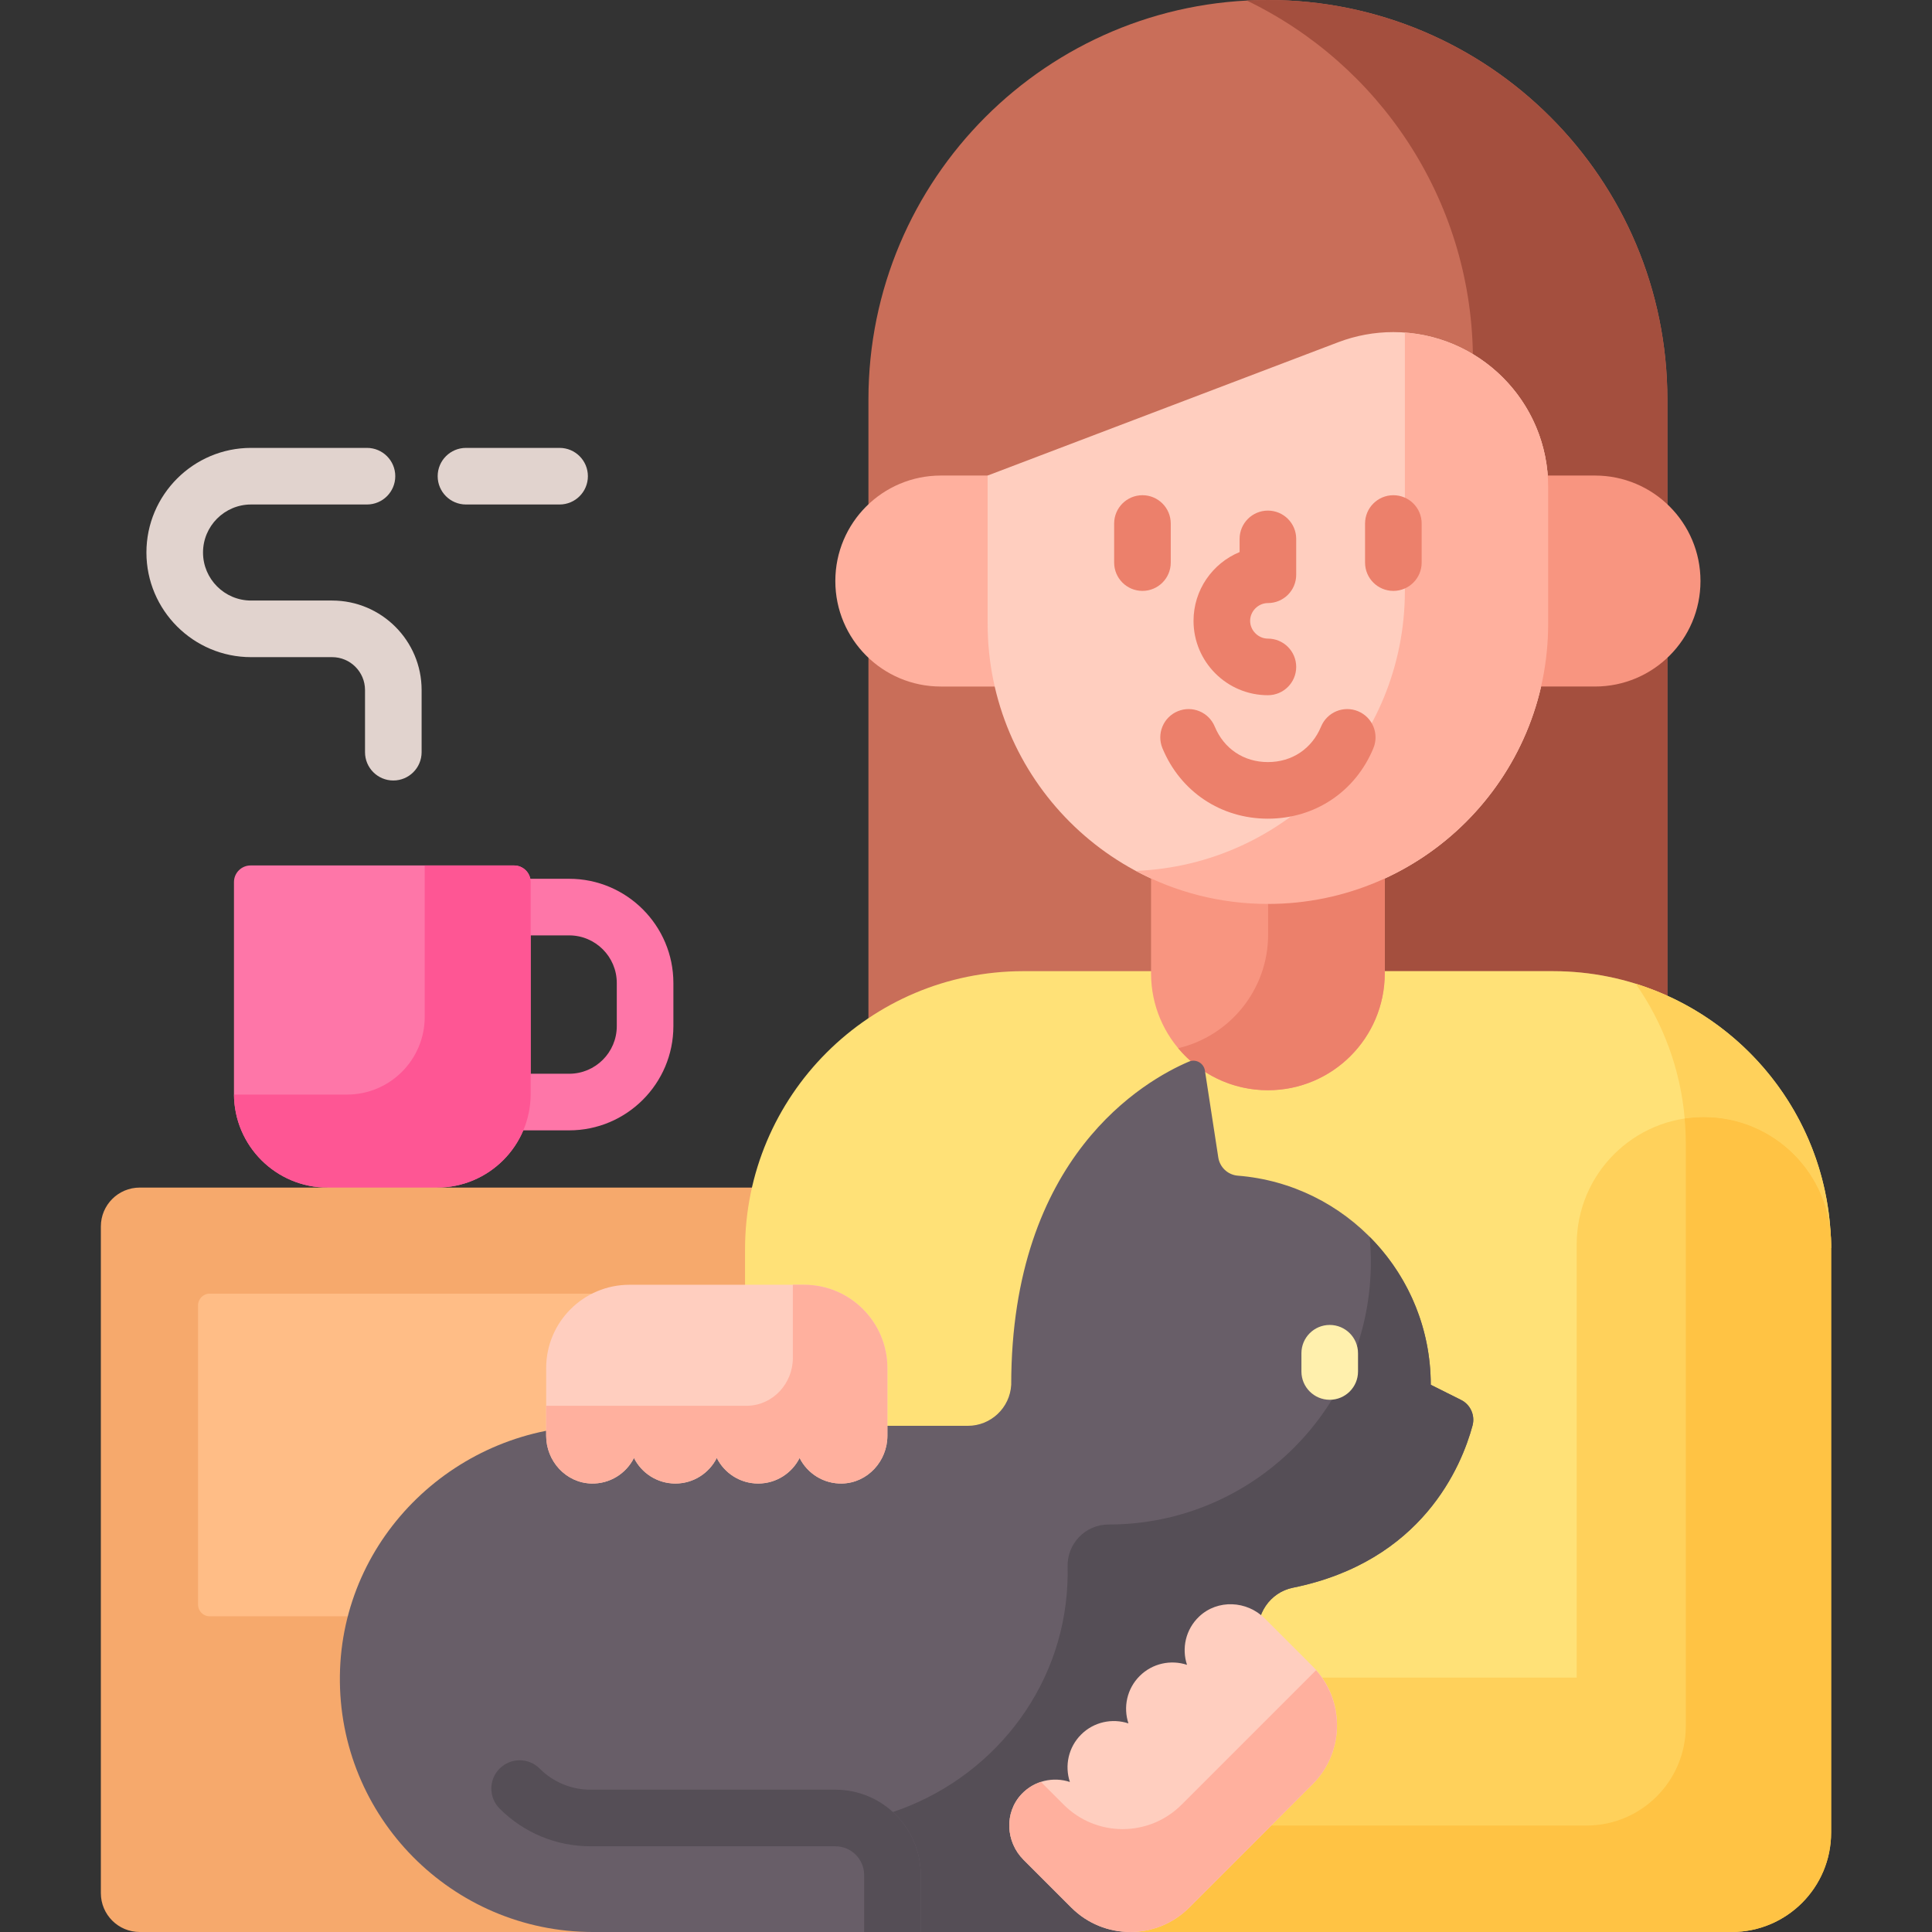 <svg id="Capa_1" enable-background="new 0 0 512 512" viewBox="0 0 512 512" xmlns="http://www.w3.org/2000/svg"><rect x="0" y="0" width="512" height="512" fill="#333333" stroke="none"/><g><path d="m150.839 232.887h-11.339c.076.282.129.573.129.879v14.121h11.209c6.957 0 12.617 5.66 12.617 12.617v11.434c0 6.957-5.66 12.617-12.617 12.617h-11.209v5.346c0 3.436-.737 6.701-2.052 9.654h13.261c15.228 0 27.617-12.389 27.617-27.617v-11.434c.001-15.228-12.388-27.617-27.616-27.617z" fill="#fe76a8"/><g><g><g><path d="m86.824 314.72 1.305 1.03h26.088l1.594-1.03c13.707 0 24.819-11.112 24.819-24.819v-56.134c0-2.436-1.975-4.411-4.411-4.411h-69.804c-2.436 0-4.411 1.975-4.411 4.411v56.134c.001 13.707 11.113 24.819 24.82 24.819z" fill="#fe76a8"/></g><g><path d="m136.219 229.356h-23.665v40.115c0 11.379-9.225 20.604-20.604 20.604h-29.94c.094 13.627 11.166 24.645 24.815 24.645l1.305 1.03h26.088l1.594-1.03c13.707 0 24.819-11.112 24.819-24.819v-56.134c-.002-2.436-1.976-4.411-4.412-4.411z" fill="#fe5694"/></g><path d="m158.141 511h-1c-17.811 0-34.51-6.981-47.023-19.658-12.511-12.674-19.274-29.47-19.042-47.292.4-30.903 23.052-57.775 53.859-63.896l.805-.159v-17.443c0-11.621 9.455-21.076 21.076-21.076h31.626v-10.359c0-5.639.666-11.122 1.886-16.395h-163.296c-5.69 0-10.302 4.612-10.302 10.302v176.676c0 5.689 4.612 10.302 10.302 10.302h121.108v-1.002z" fill="#f6a96c"/><path d="m144.934 380.153.805-.159v-17.443c0-9.028 5.716-16.726 13.711-19.722h-103.874c-1.707 0-3.091 1.384-3.091 3.091v79.324c0 1.707 1.384 3.09 3.091 3.09h37.68c6.387-23.929 26.246-43.128 51.678-48.181z" fill="#ffbd86"/><g><g><path d="m271.186 258.4h140.338c10.829 0 21.102 2.397 30.345 6.66v-159.198c.001-58.466-47.395-105.862-105.861-105.862-58.466 0-105.862 47.396-105.862 105.862v165.268c11.689-8.023 25.823-12.73 41.04-12.73z" fill="#c96e59"/></g><g><g><path d="m390.329 93.843c11.952 7.175 19.953 20.258 19.953 35.214v36.223c0 29.965-17.754 55.767-43.308 67.509v24.581h44.55c10.821 0 21.088 2.35 30.345 6.537v-158.045c.001-58.466-47.395-105.862-105.861-105.862-1.876 0-3.741.051-5.594.147 34.985 16.867 59.257 52.413 59.915 93.696z" fill="#a44f3e"/></g></g><g><path d="m256.485 378.855c6.639 0 12.127-5.192 12.496-11.82.002-25.771 6.378-46.982 18.951-63.101 10.103-12.95 21.577-19.137 27.519-21.671.263-.112.538-.169.816-.169 1.036 0 1.904.747 2.062 1.778l3.541 23.018c.475 3.092 2.978 5.424 6.086 5.671 28.154 2.235 50.209 26.139 50.209 54.418v.618l8.582 4.291c2.064 1.031 3.123 3.406 2.518 5.647-2.813 10.423-13.015 35.403-46.874 42.253-4.189.848-7.616 3.784-9.166 7.855l-.259.679.566.455c.351.283.657.557.938.838l12.685 12.685c.828.828 1.602 1.761 2.363 2.849l.299.427h69.028v-115.832c0-18.037 14.675-32.711 32.712-32.711s32.712 14.674 32.712 32.711v1h.99c-.201-40.557-33.132-73.374-73.735-73.374h-140.338c-40.728 0-73.745 33.017-73.745 73.745v47.741h59.044z" fill="#ffe177"/></g><g><g><path d="m451.557 296.033c17.544 0 31.953 13.403 33.558 30.527-1.896-31.081-23.027-56.965-51.653-65.872 7.203 10.296 11.846 22.511 13.002 35.728 1.662-.252 3.362-.383 5.093-.383z" fill="#ffd15b"/></g></g><g><g><g><g><path d="m262.763 165.28v-39.254h-13.437c-15.44 0-27.956 12.516-27.956 27.956s12.516 27.956 27.956 27.956h15.371c-1.251-5.356-1.934-10.927-1.934-16.658z" fill="#ffb09e"/></g></g></g><g><g><path d="m261.733 165.28c0 41.022 33.256 74.277 74.278 74.275 41.02-.002 74.272-33.255 74.272-74.275v-36.223c0-22.669-18.377-41.046-41.046-41.046-4.986 0-9.93.908-14.59 2.681l-92.914 35.334z" fill="#ffcebf"/></g></g><g><path d="m336.011 238.524h-.004c-11.063-.001-21.554-2.48-30.966-6.891v26.321c0 17.103 13.864 30.967 30.967 30.967 17.103 0 30.967-13.864 30.967-30.967v-26.319c-9.412 4.41-19.902 6.889-30.964 6.889z" fill="#f89580"/></g><g><path d="m336.069 238.522v9.13c0 14.649-10.175 26.914-23.841 30.134 5.68 6.804 14.223 11.135 23.779 11.135 17.103 0 30.967-13.864 30.967-30.967v-26.319c-9.395 4.402-19.864 6.879-30.905 6.887z" fill="#ec806b"/></g><g><path d="m422.69 126.025h-13.564c.076 1.002.127 2.011.127 3.032v36.222c0 5.731-.683 11.302-1.934 16.658h15.371c15.44 0 27.956-12.516 27.956-27.956 0-15.439-12.516-27.956-27.956-27.956z" fill="#f89580"/></g><g><g><path d="m372.309 88.137v68.458c0 40.025-31.664 72.64-71.307 74.2 10.432 5.586 22.348 8.761 35.008 8.76 41.02-.002 74.272-33.255 74.272-74.275v-36.223c.001-21.635-16.74-39.347-37.973-40.92z" fill="#ffb09e"/></g></g></g><g><g><path d="m387.194 370.994-8.029-4.015c0-29.2-22.514-53.143-51.13-55.415-2.635-.209-4.775-2.213-5.177-4.826l-3.541-23.018c-.307-1.994-2.404-3.169-4.26-2.377-11.671 4.98-47.075 25.077-47.075 85.636-.339 6.102-5.386 10.877-11.498 10.877h-98.344c-36.862 0-67.588 29.323-68.066 66.182-.485 37.45 29.728 67.962 67.067 67.962h142.22c29.376-25.731 38.167-54.059 34.186-78.077-1.003-6.049 3.032-11.938 9.042-13.154 34.395-6.957 44.763-32.31 47.642-42.972.73-2.706-.53-5.55-3.037-6.803z" fill="#685e68"/></g><g><g><path d="m387.194 370.994-8.029-4.015c0-15.31-6.196-29.168-16.209-39.221.213 2.217.331 4.462.331 6.735 0 38.395-31.125 69.519-69.519 69.519-6.118-.006-10.986 5.044-10.844 11.16.035 1.532.019 3.077-.053 4.633-1.304 28.392-20.508 51.777-46.243 60.396 4.531 4.137 7.378 10.088 7.378 16.692v15.107h55.356c29.353-25.711 38.154-54.016 34.195-78.022-.999-6.057 3.027-11.993 9.044-13.211 34.386-6.961 44.752-32.308 47.63-42.969.73-2.707-.53-5.551-3.037-6.804z" fill="#554e56"/></g></g></g><g><path d="m200.926 393.15c4.803 0 8.952-2.762 10.974-6.778 2.072 4.115 6.377 6.914 11.331 6.773 6.71-.19 11.934-5.943 11.934-12.655v-17.938c0-12.192-9.884-22.076-22.076-22.076h-46.273c-12.192 0-22.076 9.884-22.076 22.076v17.938c0 6.712 5.224 12.465 11.934 12.655 4.954.141 9.259-2.658 11.331-6.773 2.022 4.016 6.171 6.778 10.974 6.778s8.952-2.762 10.974-6.778c2.02 4.016 6.169 6.778 10.973 6.778z" fill="#ffcebf"/></g><g><path d="m213.088 340.475h-2.973v19.411c0 6.713-5.224 12.465-11.934 12.655h-53.442v7.948c0 6.713 5.224 12.465 11.934 12.655 4.954.141 9.259-2.657 11.331-6.773 2.022 4.016 6.171 6.778 10.974 6.778s8.952-2.762 10.974-6.778c2.022 4.016 6.171 6.778 10.974 6.778s8.952-2.762 10.974-6.778c2.072 4.115 6.377 6.913 11.331 6.773 6.71-.19 11.934-5.943 11.934-12.655v-17.938c-.001-12.192-9.885-22.076-22.077-22.076z" fill="#ffb09e"/></g><g><path d="m451.557 296.033c-18.619 0-33.712 15.093-33.712 33.712v114.831h-67.508l-.653.852c5.53 8.183 4.686 19.42-2.551 26.657l-32.72 32.72c-3.975 3.975-9.26 6.164-14.881 6.164-.015 0-.029-.002-.043-.002l-.791 1.033h160.233c14.546 0 26.338-11.792 26.338-26.338v-155.917c0-18.619-15.093-33.712-33.712-33.712z" fill="#ffd15b"/></g><g><path d="m451.557 296.033c-1.734 0-3.438.132-5.102.384.187 2.139.301 4.299.301 6.487v154.548c0 14.546-11.792 26.338-26.337 26.338h-84.989l-21.017 21.017c-3.975 3.975-9.26 6.164-14.881 6.164-.015 0-.029-.002-.043-.002l-.791 1.031h160.233c14.546 0 26.338-11.792 26.338-26.338v-155.917c0-18.619-15.093-33.712-33.712-33.712z" fill="#ffc344"/></g><g><path d="m286.496 459.687c-3.396 3.396-4.377 8.283-2.967 12.553-4.375-1.445-9.398-.38-12.801 3.223-4.61 4.879-4.237 12.641.51 17.387l12.684 12.684c8.621 8.621 22.599 8.621 31.221 0l32.72-32.72c8.621-8.621 8.621-22.599 0-31.221l-12.684-12.684c-4.746-4.746-12.508-5.12-17.387-.51-3.602 3.404-4.668 8.426-3.223 12.801-4.27-1.41-9.156-.429-12.553 2.967-3.396 3.396-4.377 8.283-2.967 12.553-4.27-1.41-9.157-.429-12.553 2.967z" fill="#ffcebf"/></g><g><g><path d="m348.767 442.62-35.646 35.646c-8.621 8.621-22.599 8.621-31.221 0l-6.048-6.048c-1.888.612-3.657 1.691-5.125 3.244-4.61 4.879-4.237 12.641.51 17.387l12.684 12.684c8.621 8.621 22.599 8.621 31.221 0l32.72-32.72c8.294-8.293 8.57-21.522.905-30.193z" fill="#ffb09e"/></g></g></g></g></g><g><g><g><path d="m336.008 184.239c-10.868 0-19.71-8.842-19.71-19.71 0-8.214 5.051-15.271 12.21-18.227v-3.487c0-4.143 3.357-7.5 7.5-7.5s7.5 3.357 7.5 7.5v9.505c0 4.143-3.357 7.5-7.5 7.5-2.553 0-4.71 2.156-4.71 4.709s2.157 4.71 4.71 4.71c4.143 0 7.5 3.357 7.5 7.5s-3.358 7.5-7.5 7.5z" fill="#ec806b"/></g><g><path d="m336.008 216.959c-12.468 0-23.178-7.155-27.948-18.675-1.586-3.827.231-8.214 4.059-9.799 3.826-1.587 8.214.231 9.799 4.059 2.442 5.896 7.71 9.415 14.091 9.415s11.648-3.52 14.091-9.415c1.586-3.826 5.974-5.646 9.799-4.059 3.827 1.585 5.645 5.972 4.059 9.799-4.772 11.52-15.482 18.675-27.95 18.675z" fill="#ec806b"/></g><g><g><path d="m302.762 156.593c-4.143 0-7.5-3.357-7.5-7.5v-10.356c0-4.143 3.357-7.5 7.5-7.5s7.5 3.357 7.5 7.5v10.356c0 4.142-3.358 7.5-7.5 7.5z" fill="#ec806b"/></g><g><path d="m369.254 156.593c-4.143 0-7.5-3.357-7.5-7.5v-10.356c0-4.143 3.357-7.5 7.5-7.5s7.5 3.357 7.5 7.5v10.356c0 4.142-3.358 7.5-7.5 7.5z" fill="#ec806b"/></g></g><g><g><path d="m352.39 370.957c-4.143 0-7.5-3.357-7.5-7.5v-4.834c0-4.143 3.357-7.5 7.5-7.5s7.5 3.357 7.5 7.5v4.834c0 4.143-3.358 7.5-7.5 7.5z" fill="#fff0ad"/></g></g><g><path d="m244.005 512v-15.106c0-12.465-10.141-22.606-22.606-22.606h-64.872c-5.104 0-9.903-1.988-13.513-5.598-2.93-2.928-7.678-2.929-10.607.001-2.929 2.929-2.928 7.678 0 10.606 6.443 6.442 15.009 9.99 24.12 9.99h64.872c4.194 0 7.606 3.412 7.606 7.606v15.107z" fill="#554e56"/></g><g><g><path d="m104.234 206.84c-4.142 0-7.5-3.357-7.5-7.5v-16.477c0-4.805-3.909-8.714-8.713-8.714h-21.491c-15.288 0-27.726-12.438-27.726-27.726s12.438-27.727 27.726-27.727h30.722c4.142 0 7.5 3.357 7.5 7.5s-3.358 7.5-7.5 7.5h-30.722c-7.017 0-12.726 5.709-12.726 12.727 0 7.017 5.709 12.726 12.726 12.726h21.49c13.076 0 23.713 10.638 23.713 23.714v16.477c.001 4.142-3.357 7.5-7.499 7.5z" fill="#e1d3ce"/></g><g><path d="m148.297 133.697h-24.809c-4.142 0-7.5-3.357-7.5-7.5s3.358-7.5 7.5-7.5h24.809c4.142 0 7.5 3.357 7.5 7.5s-3.358 7.5-7.5 7.5z" fill="#e1d3ce"/></g></g></g></g></g><g/><g/><g/><g/><g/><g/><g/><g/><g/><g/><g/><g/><g/><g/><g/></svg>